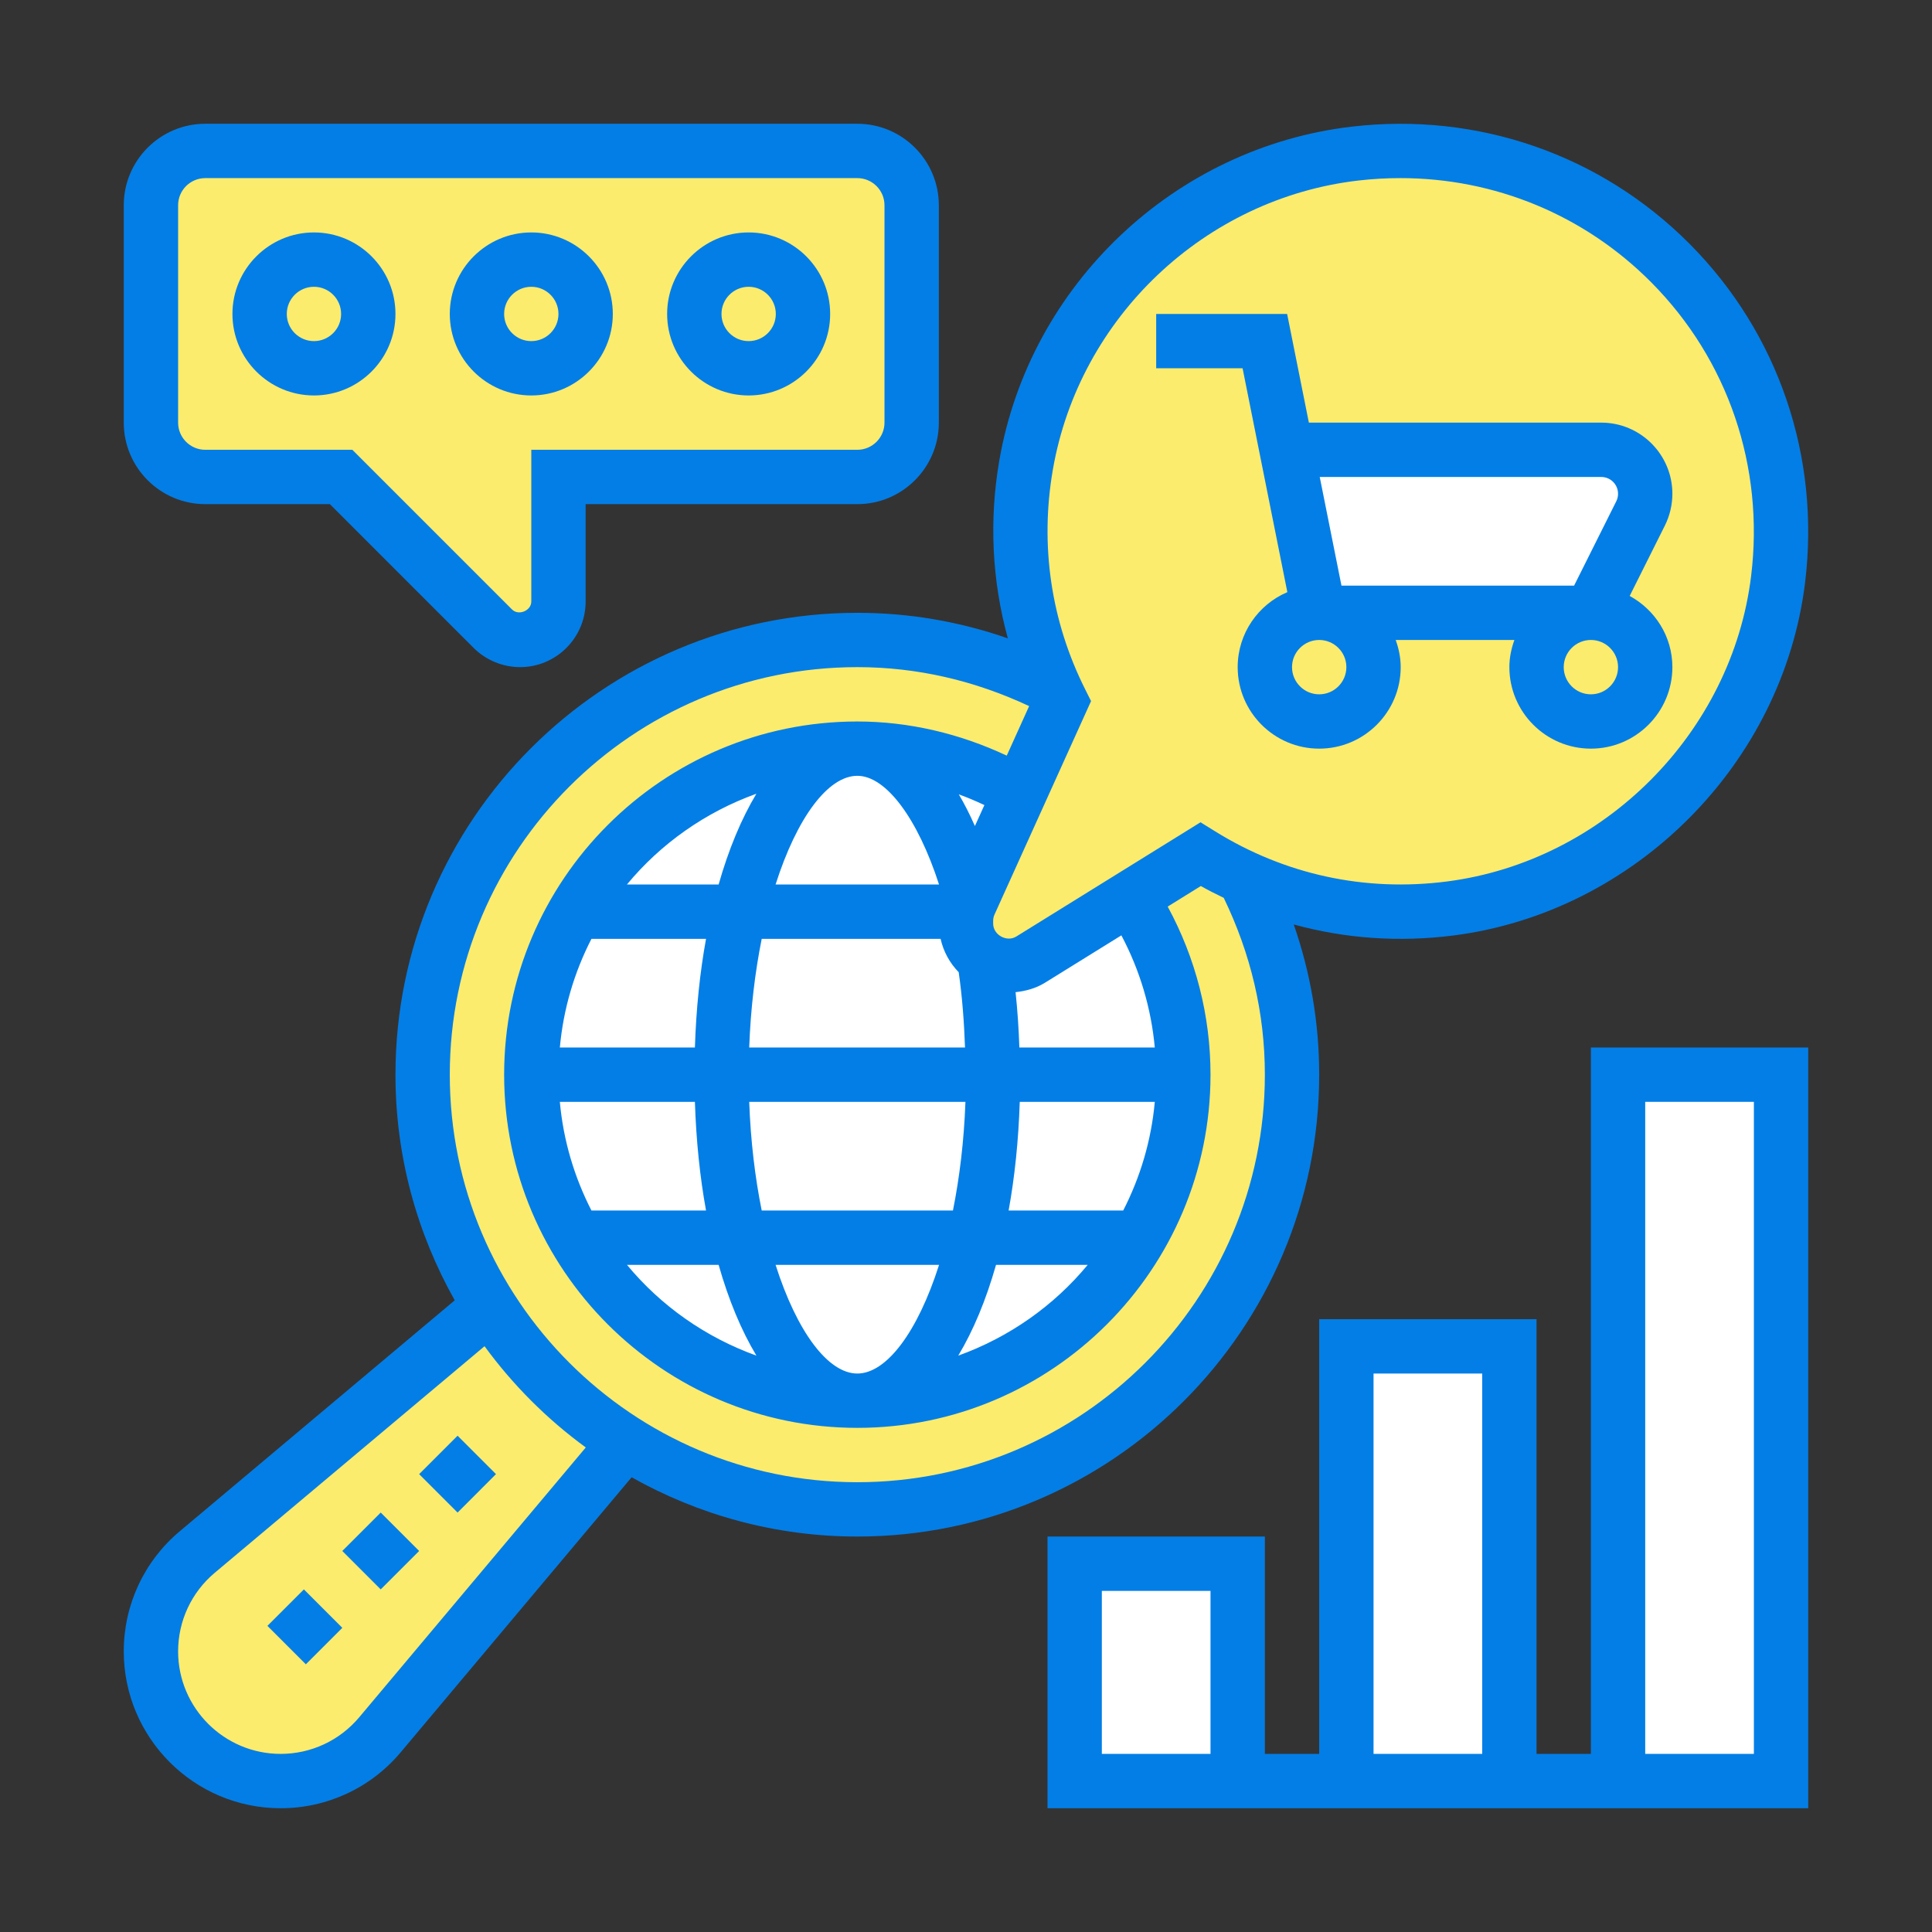 <svg width="100" height="100" viewBox="0 0 100 100" fill="none" xmlns="http://www.w3.org/2000/svg">
<rect x="0" y="0" width="100" height="100" fill="#333333" stroke="none"/>
<path d="M32.366 74.665L19.667 89.797C18.387 91.316 16.517 92.187 14.52 92.187C12.678 92.187 10.991 91.428 9.781 90.219C8.572 89.009 7.812 87.322 7.812 85.48C7.812 83.483 8.684 81.612 10.203 80.333L25.334 67.634C27.134 70.461 29.539 72.865 32.366 74.665Z" fill="#FCEC6D"/>
<path d="M44.375 72.5C53.695 72.5 61.25 64.945 61.25 55.625C61.25 46.305 53.695 38.75 44.375 38.75C35.055 38.75 27.5 46.305 27.5 55.625C27.5 64.945 35.055 72.5 44.375 72.5Z" fill="white"/>
<path d="M32.366 74.666C29.539 72.866 27.134 70.461 25.334 67.634C23.141 64.161 21.875 60.041 21.875 55.625C21.875 43.194 31.944 33.125 44.375 33.125C48.059 33.125 51.505 34.025 54.57 35.586H54.584C54.683 35.839 54.795 36.078 54.922 36.317L52.798 41.014C50.309 39.58 47.441 38.75 44.375 38.75C38.131 38.75 32.675 42.139 29.764 47.173C28.316 49.663 27.5 52.545 27.5 55.625C27.5 58.705 28.316 61.587 29.764 64.077C32.675 69.111 38.131 72.5 44.375 72.5C50.619 72.5 56.075 69.111 58.986 64.077C60.434 61.587 61.25 58.705 61.25 55.625C61.25 52.236 60.237 49.1 58.536 46.456L62.136 44.22C62.867 44.67 63.627 45.078 64.414 45.43C65.975 48.495 66.875 51.941 66.875 55.625C66.875 68.056 56.806 78.125 44.375 78.125C39.959 78.125 35.839 76.859 32.366 74.666Z" fill="#FCEC6D"/>
<path d="M55.625 80.938H64.062V92.188H55.625V80.938Z" fill="white"/>
<path d="M69.688 69.688H78.125V92.188H69.688V69.688Z" fill="white"/>
<path d="M83.75 55.625H92.188V92.188H83.75V55.625Z" fill="white"/>
<path d="M47.188 10.625V21.875C47.188 23.422 45.922 24.688 44.375 24.688H28.906V31.142C28.906 32.239 28.02 33.125 26.923 33.125C26.389 33.125 25.883 32.914 25.517 32.548L17.656 24.688H10.625C9.078 24.688 7.812 23.422 7.812 21.875V10.625C7.812 9.078 9.078 7.812 10.625 7.812H44.375C45.922 7.812 47.188 9.078 47.188 10.625Z" fill="#FCEC6D"/>
<path d="M38.75 19.062C40.303 19.062 41.562 17.803 41.562 16.25C41.562 14.697 40.303 13.438 38.75 13.438C37.197 13.438 35.938 14.697 35.938 16.25C35.938 17.803 37.197 19.062 38.75 19.062Z" fill="#FCEC6D"/>
<path d="M27.5 19.062C29.053 19.062 30.312 17.803 30.312 16.25C30.312 14.697 29.053 13.438 27.5 13.438C25.947 13.438 24.688 14.697 24.688 16.25C24.688 17.803 25.947 19.062 27.5 19.062Z" fill="#FCEC6D"/>
<path d="M16.25 19.062C17.803 19.062 19.062 17.803 19.062 16.25C19.062 14.697 17.803 13.438 16.25 13.438C14.697 13.438 13.438 14.697 13.438 16.25C13.438 17.803 14.697 19.062 16.25 19.062Z" fill="#FCEC6D"/>
<path d="M64.414 45.43C63.627 45.078 62.867 44.67 62.136 44.22L58.536 46.456L53.347 49.676C52.995 49.887 52.602 50 52.194 50C51.786 50 51.392 49.887 51.069 49.676C50.422 49.297 50 48.608 50 47.806V47.666C50 47.497 50.014 47.342 50.056 47.187C50.084 47.033 50.141 46.892 50.197 46.752L50.323 46.47L52.798 41.014L54.922 36.317C54.795 36.078 54.683 35.839 54.584 35.586H54.57C53.009 32.155 52.391 28.217 53.108 24.069C54.584 15.603 61.602 8.937 70.138 7.953C82.906 6.462 93.594 17.206 92.033 29.989C90.964 38.778 83.862 45.88 75.073 47.019C71.234 47.511 67.606 46.878 64.414 45.43Z" fill="#FCEC6D"/>
<path d="M85.156 25.559C85.156 25.911 85.072 26.262 84.917 26.572L82.344 31.719H68.281L66.594 23.281H82.878C84.144 23.281 85.156 24.294 85.156 25.559Z" fill="white"/>
<path d="M68.281 37.344C69.835 37.344 71.094 36.085 71.094 34.531C71.094 32.978 69.835 31.719 68.281 31.719C66.728 31.719 65.469 32.978 65.469 34.531C65.469 36.085 66.728 37.344 68.281 37.344Z" fill="#FCEC6D"/>
<path d="M82.344 37.344C83.897 37.344 85.156 36.085 85.156 34.531C85.156 32.978 83.897 31.719 82.344 31.719C80.79 31.719 79.531 32.978 79.531 34.531C79.531 36.085 80.79 37.344 82.344 37.344Z" fill="#FCEC6D"/>
<path d="M13.841 84.155L15.729 82.267L17.718 84.256L15.83 86.144L13.841 84.155Z" fill="#037EE6"/>
<path d="M17.717 80.278L19.706 78.29L21.695 80.278L19.706 82.267L17.717 80.278Z" fill="#037EE6"/>
<path d="M21.695 76.301L23.684 74.312L25.672 76.301L23.684 78.29L21.695 76.301Z" fill="#037EE6"/>
<path d="M66.633 30.649C65.124 31.291 64.062 32.789 64.062 34.531C64.062 36.857 65.955 38.75 68.281 38.75C70.607 38.75 72.5 36.857 72.5 34.531C72.5 34.036 72.399 33.567 72.241 33.125H78.385C78.226 33.567 78.125 34.036 78.125 34.531C78.125 36.857 80.018 38.75 82.344 38.75C84.67 38.75 86.562 36.857 86.562 34.531C86.562 32.937 85.662 31.561 84.353 30.846L86.174 27.203C86.427 26.696 86.562 26.125 86.562 25.557C86.562 23.527 84.912 21.875 82.881 21.875H67.747L66.622 16.25H59.844V19.062H64.316L66.633 30.649ZM69.688 34.531C69.688 35.307 69.056 35.938 68.281 35.938C67.506 35.938 66.875 35.307 66.875 34.531C66.875 33.755 67.506 33.125 68.281 33.125C69.056 33.125 69.688 33.755 69.688 34.531ZM82.344 35.938C81.569 35.938 80.938 35.307 80.938 34.531C80.938 33.755 81.569 33.125 82.344 33.125C83.119 33.125 83.75 33.755 83.75 34.531C83.75 35.307 83.119 35.938 82.344 35.938ZM82.881 24.688C83.361 24.688 83.75 25.077 83.75 25.557C83.75 25.692 83.719 25.825 83.659 25.945L81.475 30.312H69.434L68.309 24.688H82.881Z" fill="#037EE6"/>
<path d="M68.281 55.625C68.281 52.95 67.833 50.349 66.964 47.85C69.628 48.583 72.425 48.781 75.256 48.417C84.642 47.205 92.284 39.523 93.431 30.154C94.228 23.636 92.051 17.247 87.46 12.629C82.867 8.008 76.492 5.796 69.977 6.554C60.808 7.62 53.303 14.724 51.725 23.828C51.187 26.94 51.347 30.064 52.166 33.041C49.663 32.169 47.057 31.719 44.375 31.719C31.193 31.719 20.469 42.443 20.469 55.625C20.469 59.866 21.591 63.846 23.537 67.304L9.306 79.256C7.462 80.801 6.406 83.07 6.406 85.474C6.406 89.95 10.048 93.594 14.526 93.594C16.931 93.594 19.198 92.538 20.744 90.694L32.693 76.463C36.153 78.409 40.132 79.531 44.375 79.531C57.557 79.531 68.281 68.807 68.281 55.625ZM54.496 24.308C55.863 16.423 62.362 10.271 70.302 9.345C71.033 9.26 71.762 9.219 72.486 9.219C77.361 9.219 81.999 11.123 85.464 14.61C89.444 18.614 91.33 24.155 90.638 29.812C89.645 37.926 83.024 44.576 74.896 45.625C70.652 46.172 66.501 45.271 62.88 43.021L62.139 42.561L52.603 48.474C52.107 48.781 51.406 48.389 51.406 47.81V47.66C51.406 47.549 51.43 47.438 51.475 47.338L56.473 36.288L56.172 35.687C54.397 32.155 53.818 28.22 54.496 24.308ZM38.779 54.219C38.853 52.184 39.085 50.294 39.426 48.594H48.685C48.833 49.256 49.162 49.851 49.622 50.321C49.803 51.581 49.902 52.89 49.949 54.219H38.779ZM49.971 57.031C49.897 59.066 49.665 60.956 49.324 62.656H39.426C39.083 60.956 38.853 59.066 38.779 57.031H49.971ZM50.461 42.755C50.2 42.164 49.923 41.615 49.627 41.115C50.077 41.28 50.517 41.464 50.952 41.671L50.461 42.755ZM48.604 45.781H40.144C41.253 42.304 42.865 40.156 44.375 40.156C45.868 40.156 47.507 42.384 48.604 45.781ZM37.196 45.781H32.451C34.204 43.662 36.517 42.032 39.151 41.083C38.374 42.375 37.714 43.96 37.196 45.781ZM30.613 48.594H36.544C36.227 50.333 36.032 52.223 35.968 54.219H28.978C29.159 52.208 29.733 50.311 30.613 48.594ZM35.968 57.031C36.033 59.027 36.227 60.917 36.544 62.656H30.613C29.733 60.939 29.159 59.042 28.977 57.031H35.968ZM37.196 65.469C37.714 67.29 38.374 68.875 39.152 70.167C36.517 69.218 34.205 67.588 32.453 65.469H37.196ZM40.144 65.469H48.606C47.497 68.947 45.885 71.094 44.375 71.094C42.865 71.094 41.253 68.947 40.144 65.469ZM51.554 65.469H56.299C54.546 67.588 52.233 69.218 49.599 70.167C50.376 68.875 51.036 67.29 51.554 65.469ZM58.137 62.656H52.206C52.523 60.917 52.718 59.027 52.782 57.031H59.772C59.591 59.042 59.017 60.939 58.137 62.656ZM52.762 54.219C52.73 53.248 52.665 52.295 52.566 51.354C53.101 51.297 53.623 51.153 54.084 50.868L58.042 48.414C59 50.221 59.586 52.19 59.772 54.22L52.762 54.219ZM44.375 34.531C47.473 34.531 50.457 35.229 53.268 36.548L52.109 39.111C49.684 37.972 47.048 37.344 44.375 37.344C34.295 37.344 26.094 45.545 26.094 55.625C26.094 65.705 34.295 73.906 44.375 73.906C54.455 73.906 62.656 65.705 62.656 55.625C62.656 52.575 61.891 49.595 60.44 46.925L62.154 45.861C62.544 46.082 62.94 46.278 63.34 46.472C64.739 49.362 65.469 52.434 65.469 55.625C65.469 67.256 56.006 76.719 44.375 76.719C32.744 76.719 23.281 67.256 23.281 55.625C23.281 43.994 32.744 34.531 44.375 34.531ZM18.593 88.886C17.58 90.091 16.099 90.781 14.526 90.781C11.6 90.781 9.219 88.4 9.219 85.474C9.219 83.902 9.909 82.421 11.113 81.409L25.08 69.68C26.547 71.687 28.313 73.455 30.32 74.92L18.593 88.886Z" fill="#037EE6"/>
<path d="M16.25 20.469C18.576 20.469 20.469 18.576 20.469 16.25C20.469 13.924 18.576 12.031 16.25 12.031C13.924 12.031 12.031 13.924 12.031 16.25C12.031 18.576 13.924 20.469 16.25 20.469ZM16.25 14.844C17.025 14.844 17.656 15.474 17.656 16.25C17.656 17.026 17.025 17.656 16.25 17.656C15.475 17.656 14.844 17.026 14.844 16.25C14.844 15.474 15.475 14.844 16.25 14.844Z" fill="#037EE6"/>
<path d="M27.5 20.469C29.826 20.469 31.719 18.576 31.719 16.25C31.719 13.924 29.826 12.031 27.5 12.031C25.174 12.031 23.281 13.924 23.281 16.25C23.281 18.576 25.174 20.469 27.5 20.469ZM27.5 14.844C28.275 14.844 28.906 15.474 28.906 16.25C28.906 17.026 28.275 17.656 27.5 17.656C26.725 17.656 26.094 17.026 26.094 16.25C26.094 15.474 26.725 14.844 27.5 14.844Z" fill="#037EE6"/>
<path d="M38.75 20.469C41.076 20.469 42.969 18.576 42.969 16.25C42.969 13.924 41.076 12.031 38.75 12.031C36.424 12.031 34.531 13.924 34.531 16.25C34.531 18.576 36.424 20.469 38.75 20.469ZM38.75 14.844C39.525 14.844 40.156 15.474 40.156 16.25C40.156 17.026 39.525 17.656 38.75 17.656C37.975 17.656 37.344 17.026 37.344 16.25C37.344 15.474 37.975 14.844 38.75 14.844Z" fill="#037EE6"/>
<path d="M10.625 26.094H17.074L24.517 33.538C25.15 34.168 26.025 34.531 26.918 34.531C28.79 34.531 30.312 33.008 30.312 31.137V26.094H44.375C46.701 26.094 48.594 24.201 48.594 21.875V10.625C48.594 8.299 46.701 6.406 44.375 6.406H10.625C8.299 6.406 6.406 8.299 6.406 10.625V21.875C6.406 24.201 8.299 26.094 10.625 26.094ZM9.219 10.625C9.219 9.849 9.85 9.219 10.625 9.219H44.375C45.15 9.219 45.781 9.849 45.781 10.625V21.875C45.781 22.651 45.15 23.281 44.375 23.281H27.5V31.137C27.5 31.61 26.842 31.883 26.506 31.549L18.238 23.281H10.625C9.85 23.281 9.219 22.651 9.219 21.875V10.625Z" fill="#037EE6"/>
<path d="M82.344 54.219V90.781H79.531V68.281H68.281V90.781H65.469V79.531H54.219V93.594H93.594V54.219H82.344ZM62.656 90.781H57.031V82.344H62.656V90.781ZM71.094 71.094H76.719V90.781H71.094V71.094ZM90.781 90.781H85.156V57.031H90.781V90.781Z" fill="#037EE6"/>
</svg>
